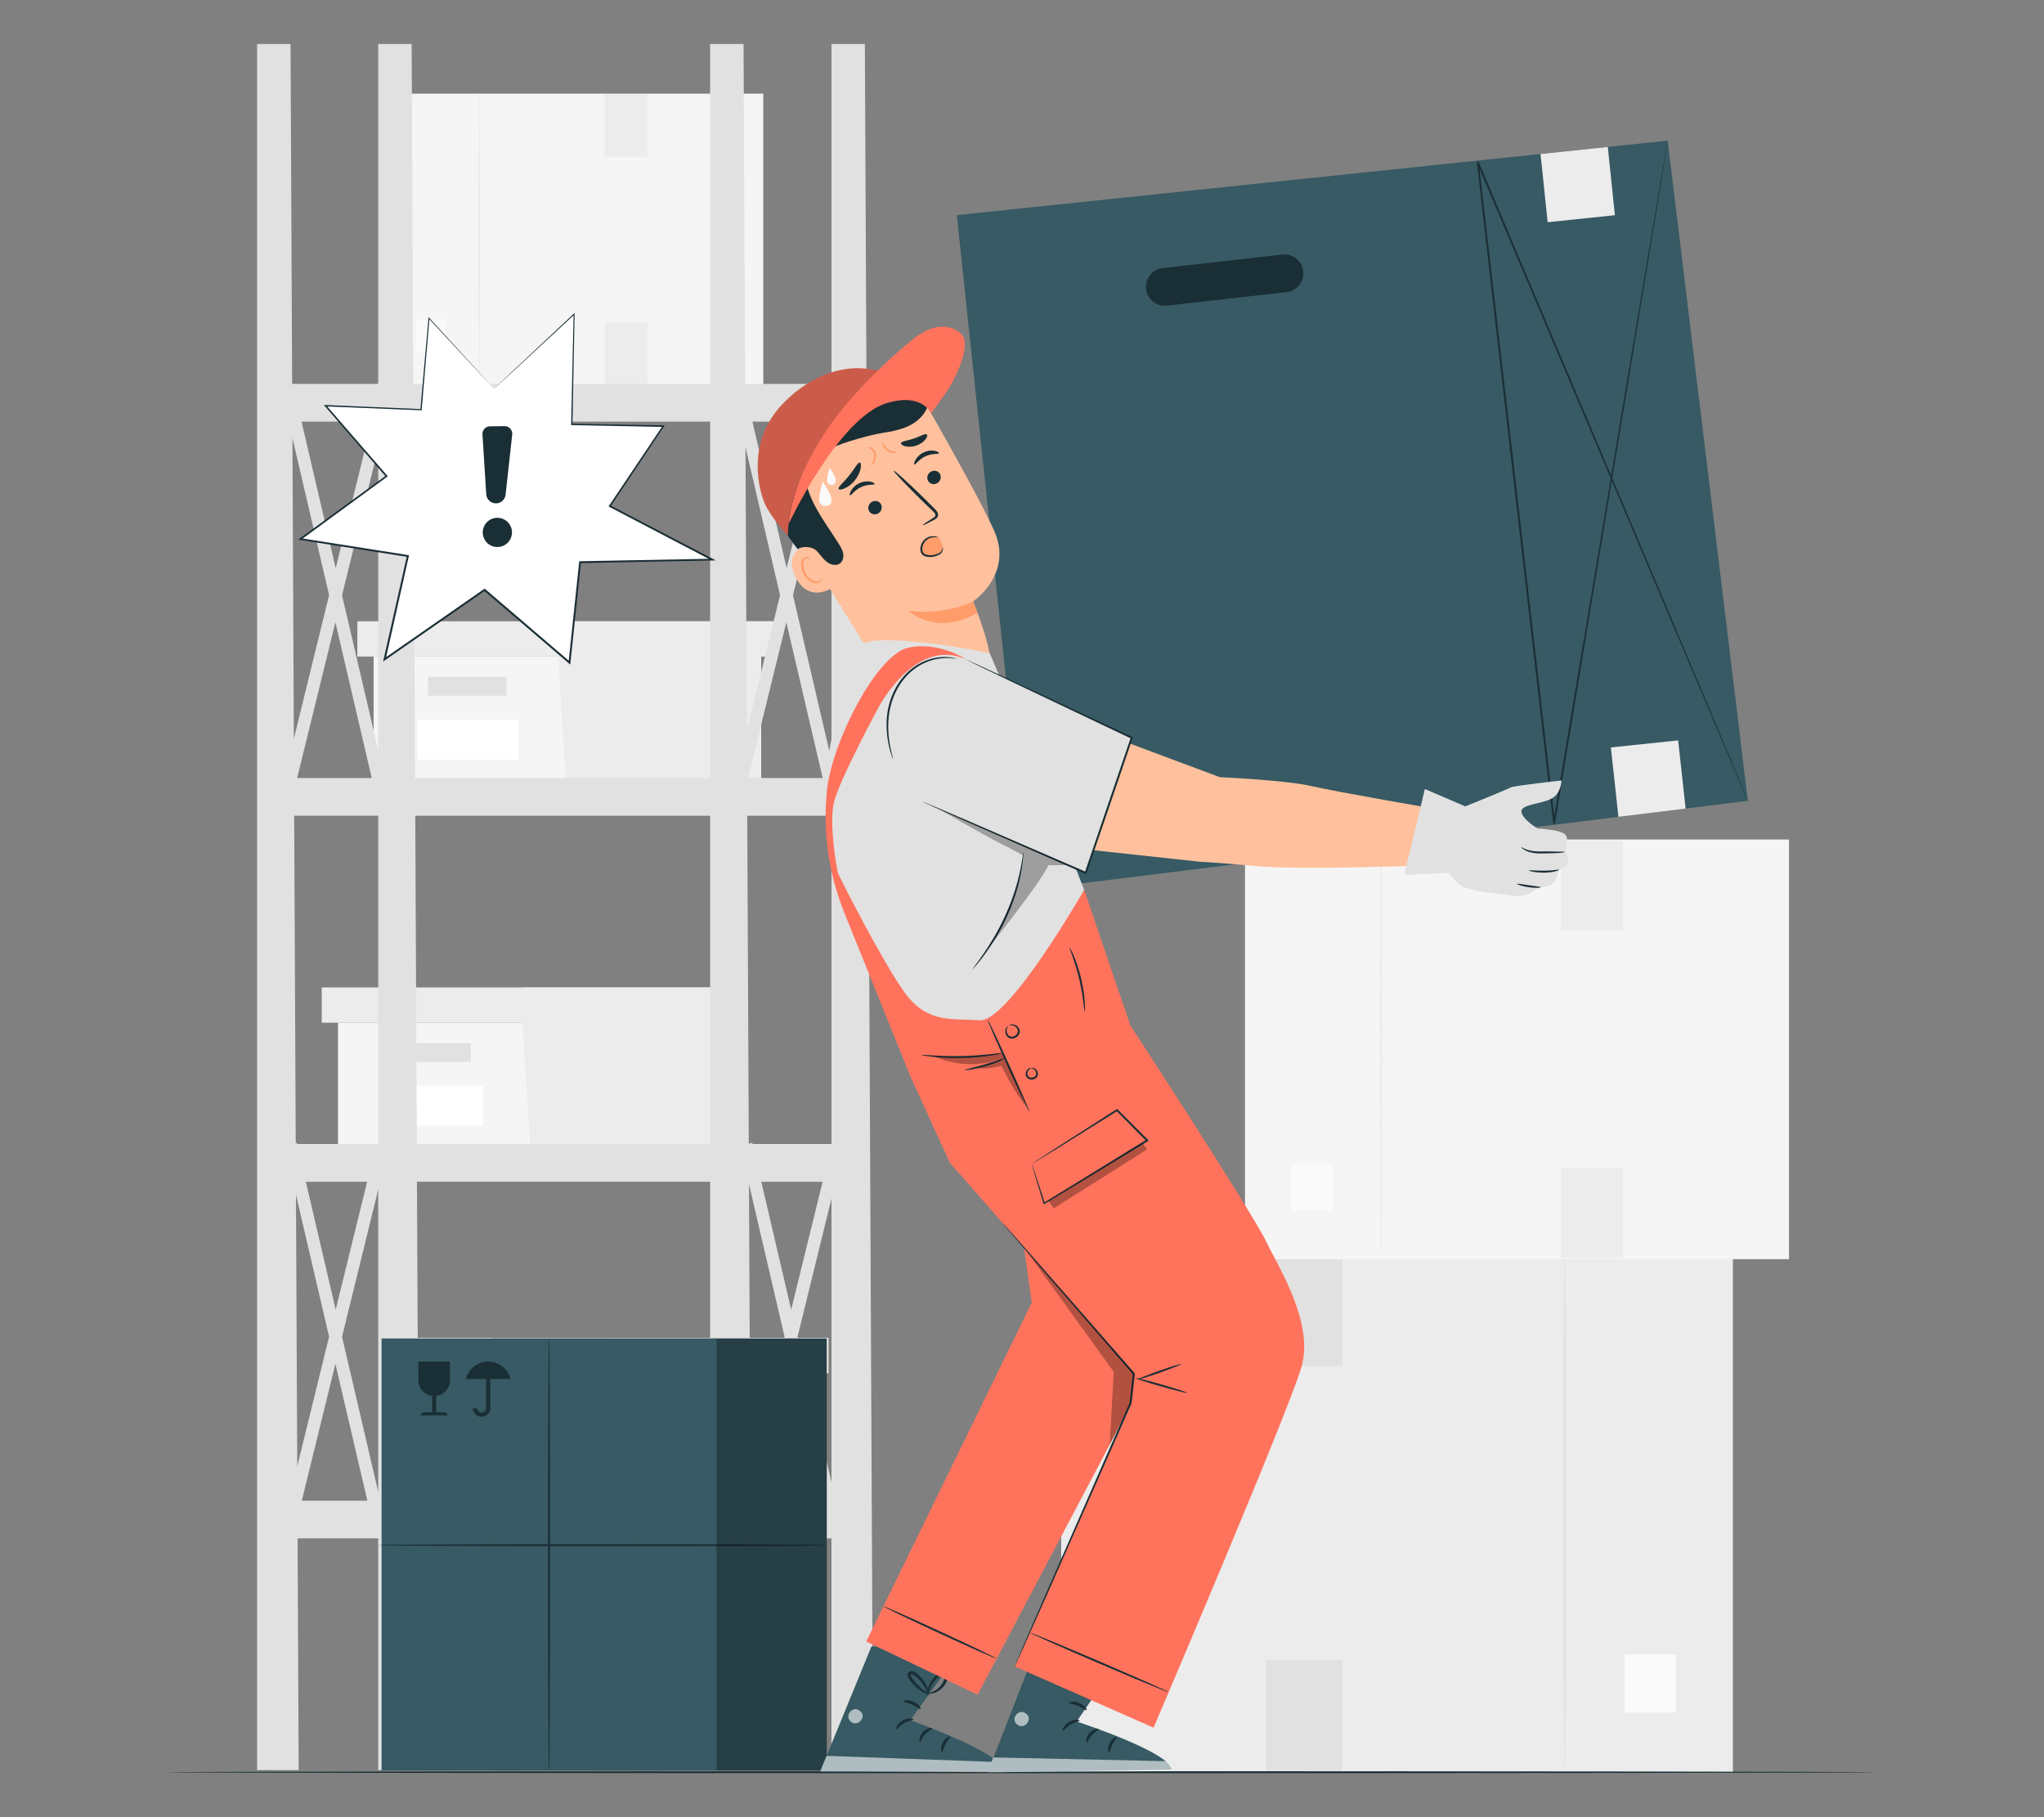 <?xml version="1.0" encoding="UTF-8"?>
<svg id="Layer_2" data-name="Layer 2" xmlns="http://www.w3.org/2000/svg" viewBox="0 0 540 480">
  <rect x="0" y="0" width="540" height="480" fill="#808080" stroke="none"/>
  <defs>
    <style>
      .cls-1 {
        fill: #ff735d;
      }

      .cls-1, .cls-2, .cls-3, .cls-4, .cls-5, .cls-6, .cls-7, .cls-8, .cls-9, .cls-10, .cls-11, .cls-12, .cls-13, .cls-14 {
        stroke-width: 0px;
      }

      .cls-15 {
        opacity: .6;
      }

      .cls-2 {
        fill: #375a64;
      }

      .cls-3 {
        fill: #e1e1e1;
      }

      .cls-4 {
        fill: #ececec;
      }

      .cls-16 {
        opacity: .2;
      }

      .cls-6, .cls-17 {
        opacity: .3;
      }

      .cls-7 {
        fill-rule: evenodd;
      }

      .cls-7, .cls-10 {
        fill: #1a2e35;
      }

      .cls-8 {
        fill: #f5f5f5;
      }

      .cls-9 {
        fill: none;
      }

      .cls-11 {
        fill: #fff;
      }

      .cls-12 {
        fill: #ff9c6a;
      }

      .cls-13 {
        fill: #fafafa;
      }

      .cls-14 {
        fill: #ffc19d;
      }
    </style>
  </defs>
  <g id="Layer_2-2" data-name="Layer 2">
    <g>
      <g>
        <g>
          <rect class="cls-4" x="280.35" y="331.25" width="177.46" height="136.87"/>
          <path class="cls-3" d="M413.35,467.15c-.19,0-.35-30.51-.35-68.14s.16-68.14.35-68.14.35,30.5.35,68.14-.16,68.14-.35,68.14Z"/>
          <rect class="cls-13" x="429.16" y="436.97" width="13.6" height="15.38"/>
          <rect class="cls-3" x="334.49" y="331.6" width="20.16" height="29.21"/>
          <rect class="cls-3" x="334.49" y="438.51" width="20.16" height="29.21"/>
        </g>
        <g>
          <g>
            <polygon class="cls-8" points="112.89 362.7 112.89 395.99 161.57 395.99 215.27 395.99 215.27 362.7 112.89 362.7"/>
            <polygon class="cls-4" points="108.6 353.39 108.6 362.7 218.85 362.7 218.85 353.39 161.57 353.39 108.6 353.39"/>
            <polygon class="cls-4" points="163.72 395.99 215.27 395.99 215.27 362.7 218.85 362.7 218.85 353.39 161.57 353.39 161.57 361.84 163.72 395.99"/>
            <rect class="cls-3" x="127.21" y="368.07" width="20.76" height="5.01"/>
            <rect class="cls-11" x="124.54" y="379.34" width="26.66" height="10.58"/>
          </g>
          <g>
            <polygon class="cls-8" points="89.3 270.14 89.3 303.43 137.98 303.43 191.67 303.43 191.67 270.14 89.3 270.14"/>
            <polygon class="cls-4" points="85 260.83 85 270.14 195.25 270.14 195.25 260.83 137.98 260.83 85 260.83"/>
            <polygon class="cls-4" points="140.13 303.43 191.67 303.43 191.67 270.14 195.25 270.14 195.25 260.83 137.98 260.83 137.98 269.28 140.13 303.43"/>
            <rect class="cls-3" x="103.62" y="275.51" width="20.76" height="5.01"/>
            <rect class="cls-11" x="100.95" y="286.78" width="26.66" height="10.58"/>
          </g>
          <g>
            <polygon class="cls-8" points="98.71 173.42 98.71 206.71 147.39 206.71 201.08 206.71 201.08 173.42 98.71 173.42"/>
            <polygon class="cls-4" points="94.41 164.11 94.41 173.42 204.66 173.42 204.66 164.11 147.39 164.11 94.41 164.11"/>
            <polygon class="cls-4" points="149.54 206.71 201.08 206.71 201.08 173.42 204.66 173.42 204.66 164.11 147.39 164.11 147.39 172.56 149.54 206.71"/>
            <rect class="cls-3" x="113.03" y="178.78" width="20.76" height="5.01"/>
            <rect class="cls-11" x="110.35" y="190.06" width="26.66" height="10.58"/>
          </g>
          <g>
            <rect class="cls-8" x="101.54" y="24.73" width="100.11" height="77.21" transform="translate(303.19 126.68) rotate(180)"/>
            <path class="cls-4" d="M126.62,101.4c.14,0,.25-17.21.25-38.44s-.11-38.44-.25-38.44-.25,17.21-.25,38.44.11,38.44.25,38.44Z"/>
            <rect class="cls-13" x="110.03" y="84.37" width="7.67" height="8.68" transform="translate(227.73 177.42) rotate(180)"/>
            <rect class="cls-4" x="159.74" y="24.93" width="11.37" height="16.48"/>
            <rect class="cls-4" x="159.74" y="85.24" width="11.37" height="16.48"/>
          </g>
          <path class="cls-3" d="M230.64,467.55l-2.15-455.93h-8.83v89.79h-22.8l-.42-89.79h-8.83v89.79h-78.44l-.42-89.79h-8.83v89.79h-22.74l-.42-89.79h-8.83v455.93h10.98l-.29-61.19h21.3v61.19h10.98l-.29-61.19h77v61.19h10.98l-.29-61.19h21.36v61.19h10.98ZM88.69,345.95l-7.89-33.79h16.19l-8.31,33.79ZM99.92,314.22v79.83l-9.56-40.94,9.56-38.89ZM99.92,198.18l-9.56-40.94,9.56-38.88v79.83ZM98.21,205.51h-19.71l10.11-41.13,9.6,41.13ZM88.69,150.08l-9.03-38.71h18.55l-9.51,38.71ZM86.94,157.22l-9.31,37.9-.37-79.4,9.69,41.51ZM78.2,315.62l8.74,37.47-8.41,34.21-.34-71.67ZM88.61,360.25l8.44,36.15h-17.32l8.88-36.15ZM78.48,302.19l-.07-.31-.28.06-.41-86.47h22.2v86.71h-21.44ZM109.71,215.48h77.9v86.71h-77.49l-.41-86.71ZM207.74,164.38l9.6,41.13h-19.71l10.11-41.13ZM197.3,192.91l-.35-74.79,9.13,39.1-8.77,35.7ZM219.67,200.82l-10.17-43.59,10.17-41.4v84.98ZM219.67,205.37v.14h-.62l.62-.14ZM219.67,316.59v74.97l-8.97-38.45,8.97-36.52ZM209.02,345.95l-7.89-33.79h16.19l-8.3,33.79ZM207.82,150.08l-9.04-38.71h18.55l-9.51,38.71ZM219.67,215.48v86.71h-20.86l-.07-.31-.92.22-.41-86.62h22.26ZM207.27,353.09l-9.04,36.79-.36-77.1,9.4,40.3ZM208.94,360.25l8.44,36.15h-17.32l8.88-36.15ZM187.61,111.37v94.14h-77.95l-.44-94.14h78.4ZM111.97,396.4h-1.41l-.4-84.25h77.45v84.25h-75.64Z"/>
        </g>
        <g>
          <rect class="cls-8" x="328.9" y="221.74" width="143.72" height="110.85" transform="translate(801.53 554.34) rotate(180)"/>
          <path class="cls-4" d="M364.91,331.81c.2,0,.36-24.71.36-55.18s-.16-55.19-.36-55.19-.36,24.7-.36,55.19.16,55.18.36,55.18Z"/>
          <rect class="cls-13" x="341.09" y="307.37" width="11.02" height="12.46" transform="translate(693.19 627.19) rotate(180)"/>
          <rect class="cls-4" x="412.45" y="222.03" width="16.33" height="23.65"/>
          <rect class="cls-4" x="412.45" y="308.61" width="16.33" height="23.65"/>
        </g>
        <g>
          <g>
            <polygon class="cls-11" points="130.54 102.71 151.71 82.98 151.11 112.11 175.26 112.56 161.13 133.69 188.19 147.81 153.27 148.48 150.47 175.02 128.03 155.8 101.63 174.15 107.77 146.86 79.38 142.39 102.13 125.77 86.02 107.15 111.24 108.2 113.34 84.03 130.54 102.71"/>
            <path class="cls-10" d="M130.54,102.71s-.38-.39-1.13-1.2c-.76-.81-1.87-2.01-3.33-3.58-2.94-3.17-7.27-7.83-12.83-13.82l.21-.07c-.57,6.71-1.27,14.88-2.06,24.17v.16s-.17,0-.17,0c-7.51-.3-16.02-.65-25.22-1.02l.15-.32c5,5.77,10.42,12.02,16.13,18.6l.15.18-.19.14c-7.2,5.27-14.8,10.83-22.74,16.63l-.1-.42c9.03,1.42,18.56,2.91,28.39,4.46l.26.04-.06.26c-1.95,8.69-4.02,17.89-6.13,27.3l-.4-.27c8.46-5.88,17.34-12.06,26.4-18.35l.17-.11.15.13c1.53,1.31,3.19,2.73,4.85,4.15,5.94,5.09,11.82,10.12,17.59,15.07l-.43.17c.96-9.03,1.89-17.89,2.81-26.54l.02-.22h.22c12.08-.23,23.75-.45,34.92-.66l-.11.45c-9.47-4.95-18.49-9.67-27.06-14.14l-.22-.12.14-.21c5.01-7.47,9.72-14.5,14.15-21.11l.16.31c-8.77-.17-16.78-.33-24.16-.48h-.18s0-.18,0-.18c.25-11.4.47-21.1.65-29.13l.21.1c-6.89,6.38-12.2,11.3-15.8,14.63-1.79,1.65-3.15,2.9-4.07,3.75-.91.84-1.38,1.25-1.38,1.25,0,0,.47-.46,1.38-1.32.92-.87,2.27-2.14,4.05-3.82,3.57-3.35,8.83-8.29,15.65-14.69l.22-.21v.3c-.16,8.03-.34,17.73-.56,29.14l-.17-.18c7.37.13,15.39.27,24.16.42h.37s-.2.31-.2.31c-4.42,6.62-9.12,13.66-14.12,21.14l-.08-.32c8.57,4.46,17.6,9.17,27.07,14.11l.84.44-.94.02c-11.17.22-22.83.45-34.92.69l.25-.23c-.91,8.65-1.84,17.51-2.8,26.54l-.05.49-.37-.32c-5.78-4.95-11.65-9.98-17.59-15.07-1.66-1.42-3.32-2.84-4.85-4.15l.32.02c-9.05,6.29-17.94,12.47-26.4,18.34l-.54.38.14-.64c2.12-9.41,4.19-18.61,6.15-27.29l.2.3c-9.83-1.55-19.35-3.06-28.38-4.48l-.56-.09.46-.33c7.94-5.79,15.55-11.35,22.76-16.6l-.04.32c-5.7-6.59-11.11-12.86-16.1-18.63l-.29-.34.45.02c9.2.39,17.71.76,25.22,1.08l-.17.15c.82-9.3,1.55-17.45,2.14-24.17l.02-.27.18.2c5.5,6.01,9.77,10.68,12.68,13.86,1.45,1.59,2.56,2.81,3.31,3.63.75.82,1.13,1.26,1.13,1.26Z"/>
          </g>
          <g>
            <path class="cls-10" d="M127.46,114.75l1,15.81c.08,1.29,1.11,2.32,2.41,2.4h0c1.36.08,2.55-.92,2.7-2.28l1.75-15.89c.13-1.2-.82-2.25-2.03-2.23l-3.86.05c-1.15.02-2.05.99-1.98,2.14Z"/>
            <path class="cls-10" d="M135.06,141.85c-.67,2.02-2.85,3.12-4.88,2.45-2.02-.67-3.12-2.85-2.45-4.88.67-2.02,2.85-3.12,4.88-2.45,2.02.67,3.12,2.85,2.45,4.88Z"/>
          </g>
        </g>
        <g>
          <g>
            <rect class="cls-2" x="129.92" y="353.55" width="88.5" height="114.1"/>
            <rect class="cls-2" x="100.81" y="353.55" width="88.5" height="114.1"/>
          </g>
          <g>
            <path class="cls-7" d="M118.88,364.59v-4.95h-8.36v4.95c0,2.12,1.6,3.88,3.65,4.14v4.31s-1.86,0-1.86,0c-.65,0-1.18.37-1.18.83h7.14c0-.46-.53-.83-1.18-.83h-1.86v-4.31c2.05-.26,3.65-2.02,3.65-4.14Z"/>
            <path class="cls-7" d="M134.87,364.26c-.65-2.64-3.05-4.62-5.89-4.62h0c-2.84,0-5.23,1.98-5.89,4.62h5.33v7.76c-.05.61-.56,1.08-1.18,1.08s-1.13-.48-1.18-1.08h-1.13c.05,1.23,1.07,2.22,2.31,2.22s2.26-.98,2.31-2.22v-7.76h5.32Z"/>
          </g>
          <path class="cls-10" d="M218.64,408.15c0,.15-26.56.27-59.32.27s-59.32-.12-59.32-.27,26.55-.27,59.32-.27,59.32.12,59.32.27Z"/>
          <path class="cls-10" d="M145.05,468.12c-.15,0-.27-25.68-.27-57.36s.12-57.37.27-57.37.27,25.68.27,57.37-.12,57.36-.27,57.36Z"/>
          <rect class="cls-6" x="189.3" y="353.55" width="29.12" height="114.1"/>
        </g>
        <path class="cls-10" d="M496.09,468.12c0,.14-101.23.26-226.08.26s-226.1-.12-226.1-.26,101.21-.26,226.1-.26,226.08.12,226.08.26Z"/>
        <g>
          <g>
            <polygon class="cls-2" points="252.78 56.82 271.69 235.06 461.76 211.53 440.58 37.15 252.78 56.82"/>
            <path class="cls-10" d="M339.9,77.15l-31.6,3.58c-2.74.31-5.21-1.66-5.52-4.39h0c-.31-2.74,1.66-5.21,4.39-5.52l31.6-3.58c2.74-.31,5.21,1.66,5.52,4.39h0c.31,2.74-1.66,5.21-4.4,5.52Z"/>
            <path class="cls-10" d="M461.76,211.53s-.13-.27-.36-.81c-.24-.55-.58-1.34-1.03-2.39-.91-2.12-2.24-5.24-3.98-9.3-3.46-8.13-8.5-19.98-14.84-34.9-12.66-29.87-30.53-72.01-51.36-121.15l.47-.12c3.12,26.95,6.52,56.39,10.07,87.03,3.55,30.8,6.96,60.38,10.09,87.45h-.49c8.79-52.55,16.32-97.6,21.66-129.52,2.69-15.95,4.82-28.62,6.29-37.31.74-4.33,1.31-7.67,1.7-9.94.2-1.12.35-1.98.45-2.56.1-.57.17-.87.17-.87,0,0-.03.3-.12.87-.09.59-.23,1.44-.41,2.57-.37,2.27-.91,5.61-1.62,9.95-1.43,8.7-3.52,21.37-6.15,37.33-5.29,31.93-12.77,76.99-21.48,129.54-.02.13-.15.22-.28.2-.11-.02-.19-.11-.2-.21-3.13-27.07-6.55-56.65-10.12-87.45-3.53-30.64-6.93-60.08-10.04-87.03-.02-.14.08-.26.22-.27.11-.01.21.05.26.15,20.76,49.17,38.57,91.33,51.19,121.22,6.29,14.94,11.28,26.81,14.71,34.95,1.7,4.07,3.01,7.2,3.9,9.33.44,1.06.77,1.86,1,2.41.22.54.32.82.32.82Z"/>
          </g>
          <rect class="cls-4" x="407.88" y="39.69" width="17.87" height="18.12" transform="translate(-2.81 43.48) rotate(-5.95)"/>
          <polygon class="cls-4" points="445.32 213.59 427.57 215.76 425.57 197.43 443.35 195.57 445.32 213.59"/>
        </g>
        <g>
          <path class="cls-14" d="M207.39,136.44l28.08,45.23c4.14,7.53,10.7,11.43,18.5,7.83h0c8.59-3.97,9.55-8.42,6.94-19.24-1.18-4.87-3.81-11.43-3.81-11.43,0,0,10.71-7.12,5.52-18.72-3-6.7-11.13-21.29-17.46-32.41-4.28-7.52-13.61-10.5-21.47-6.87l-6.97,3.22c-11.68,6.24-15.9,20.89-9.33,32.39Z"/>
          <path class="cls-12" d="M257.1,158.84s-7.07,3.79-17.07,2.5c0,0,7.19,6.9,18.22.54l-1.15-3.04Z"/>
        </g>
        <g>
          <g>
            <path class="cls-10" d="M248.08,119.72c-.11.31-1.78-.04-3.55.79-1.78.8-2.66,2.31-2.95,2.18-.14-.05-.11-.54.27-1.21.37-.67,1.13-1.51,2.24-2.01,1.11-.5,2.22-.53,2.95-.36.74.17,1.1.47,1.05.61Z"/>
            <g>
              <path class="cls-10" d="M232.77,133.24c.43.86.06,1.93-.82,2.4-.88.47-1.95.15-2.38-.7-.43-.86-.07-1.93.82-2.4.89-.47,1.95-.15,2.39.7Z"/>
              <path class="cls-10" d="M248.36,125.26c.43.86.06,1.93-.82,2.4-.88.47-1.95.16-2.38-.7-.43-.86-.07-1.93.82-2.4.88-.47,1.95-.15,2.39.7Z"/>
              <path class="cls-10" d="M231.07,127.86c-.11.31-1.78-.04-3.55.79-1.78.8-2.66,2.31-2.95,2.18-.14-.05-.11-.54.27-1.21.37-.67,1.13-1.51,2.24-2.01,1.11-.5,2.22-.53,2.95-.36.74.17,1.1.47,1.05.61Z"/>
            </g>
            <path class="cls-10" d="M243.75,138.74c-.05-.1.96-.8,2.64-1.85.43-.26.82-.54.75-.89-.04-.38-.46-.78-.92-1.2-.93-.9-1.91-1.84-2.93-2.83-4.13-4.05-7.33-7.46-7.17-7.63.16-.16,3.64,2.98,7.77,7.03,1.01,1,1.97,1.96,2.88,2.87.41.44.97.88,1.06,1.67.03.39-.18.79-.44,1.01-.25.22-.5.35-.72.46-1.75.93-2.86,1.45-2.92,1.35Z"/>
          </g>
          <path class="cls-10" d="M221.56,129.15c-.24-.51,1.32-1.71,2.75-3.52,1.47-1.78,2.3-3.56,2.85-3.44.26.07.38.65.21,1.54-.16.89-.66,2.06-1.52,3.14-.87,1.08-1.92,1.81-2.75,2.16-.84.35-1.43.36-1.55.12Z"/>
          <path class="cls-10" d="M238.06,117.03c.2-.54,1.72-.61,3.37-1.2,1.67-.53,2.93-1.39,3.41-1.08.22.16.15.66-.31,1.27-.45.61-1.34,1.3-2.48,1.69-1.14.38-2.26.36-2.99.15-.74-.21-1.09-.57-1.01-.83Z"/>
        </g>
        <g>
          <path class="cls-14" d="M215.27,143.3c-.24,0-9.01,1.32-5.11,9.09,3.89,7.77,10.89,2.26,10.79,2.03-.1-.23-5.68-11.11-5.68-11.11Z"/>
          <path class="cls-12" d="M217.11,152.66s-.09.16-.26.38c-.17.21-.52.48-1,.53-.97.11-2.32-.85-3.06-2.23-.37-.7-.56-1.44-.59-2.13-.05-.69.12-1.27.5-1.55.36-.3.78-.2.98-.03.21.17.24.35.29.34.03,0,.1-.21-.12-.5-.11-.14-.29-.28-.55-.33-.26-.06-.58,0-.85.18-.58.34-.84,1.16-.81,1.91,0,.77.2,1.62.62,2.4.83,1.54,2.37,2.6,3.66,2.37.62-.13.99-.52,1.13-.83.14-.31.1-.51.06-.51Z"/>
        </g>
        <path class="cls-10" d="M210.76,145.06c1.07-.85,3.66-.7,4.69.19,1.03.89,1.74,2.11,2.77,3,1.03.89,2.66,1.38,3.73.53.74-.58.97-1.63.81-2.56-.16-.93-.65-1.76-1.15-2.55-2.17-3.47-4.63-6.76-6.49-10.4-1.86-3.64-3.11-7.74-2.63-11.8.49-4.06,2.99-8.04,6.83-9.45,2.54-.93,5.38-.69,7.97-1.48,3.07-.93,5.65-3.36,6.77-6.37.14-.39,1-1.77,1-1.77-.09-.19-1.03-1.75-1.96-2.05-6.89-2.24-16.17.54-21.81,5.09-5.64,4.55-9.54,11.82-9.52,19.07.02,7.25,4.67,15.19,8.98,20.54"/>
        <path class="cls-10" d="M232.97,104.79c-4.28,2.2-11.83,7.69-14.02,11.97-.26.51-.45,1.24.02,1.55.36.24.83.03,1.22-.17,2.57-1.28,9.82-3.28,12.66-3.73,2.84-.45,5.74-.97,8.21-2.43,2.47-1.46,4.47-4.07,4.39-6.95l1.3-.11c-4.06-2.58-9.51-2.34-13.79-.14Z"/>
        <path class="cls-1" d="M244.46,105.86s-4.95-1.88-10.38.09c-10.37,3.76-25.31,14.38-25.96,35.53,0,0-4.39-4.79-6.01-8.3-1.08-2.35-6.13-16.96,6.21-28,0,0,17.84-18.27,36.15.69Z"/>
        <g class="cls-16">
          <path class="cls-5" d="M244.46,105.86s-5.34-2.51-11.64.08c-9.11,3.73-24.09,15.61-24.7,35.54,0,0-4.39-4.79-6.01-8.3-1.08-2.35-6.13-16.96,6.21-28,0,0,17.84-18.27,36.15.69Z"/>
        </g>
        <path class="cls-1" d="M208.33,138.41c.96-9.23,5.11-17.19,10.05-24.75,4.95-7.56,14.46-17.17,21.42-22.94,2.09-1.73,4.31-3.43,6.93-4.13,2.62-.7,5.74-.18,7.45,1.93,2.13,2.64-1.04,9.7-2.69,12.67-1.65,2.96-5.51,7.97-5.51,7.97,0,0-2.5-5.6-11.89-2.62-12.8,4.06-25.98,32.35-25.76,31.87Z"/>
        <path class="cls-13" d="M219.23,130.41c-.58-1.18-1.87-3.26-1.87-3.26-.4,1.45-.74,2.68-.92,4.18-.05.44-.05,1.18.16,1.57.19.35.56.58.95.69.41.11.85.11,1.24-.06.39-.17.7-.51.8-.92.15-.66.06-1.36-.36-2.2Z"/>
        <path class="cls-13" d="M220.5,125.76c-.41-.83-1.32-2.3-1.32-2.3-.28,1.03-.52,1.89-.65,2.95-.04.31-.03.83.11,1.11.13.25.4.41.67.49.29.08.6.08.87-.04.27-.12.5-.36.57-.65.11-.46.04-.96-.25-1.55Z"/>
        <path class="cls-12" d="M247.94,141.91c-.97-.4-2.13-.29-3,.3-.87.59-1.41,1.63-1.39,2.67.01.73.32,1.48.93,1.87.74.47,1.71.3,2.53,0,.12-.04.27-.09.43-.14,1.22-.37,1.91-1.68,1.48-2.87-.24-.68-.55-1.31-.98-1.84Z"/>
        <path class="cls-10" d="M249.05,144.54s.14.21.06.58c-.04.19-.1.41-.22.65-.06.12-.13.25-.25.38-.16.14-.26.19-.41.29-.57.35-1.35.65-2.25.69-.45.02-.92,0-1.41-.13-.48-.11-1.04-.47-1.25-1.02-.4-1.08-.06-2.14.44-2.89.52-.77,1.28-1.21,1.94-1.37,1.36-.31,2.16.21,2.11.24-.01.09-.82-.26-2.01.12-.58.19-1.22.6-1.65,1.28-.42.65-.67,1.62-.36,2.42.31.79,1.38.87,2.16.88.82-.02,1.54-.25,2.09-.53.13-.06.3-.15.37-.21.08-.07.16-.18.23-.28.13-.21.22-.4.28-.57.13-.33.11-.51.14-.53Z"/>
        <path class="cls-12" d="M229.1,118.18c-.02-.06.39-.21.99.03.59.21,1.29.97,1.36,1.96.1.98-.32,1.8-.66,2.28-.36.49-.66.7-.71.66-.06-.05.14-.35.4-.85.25-.5.54-1.23.46-2.04-.06-.82-.55-1.42-1-1.68-.45-.28-.82-.28-.83-.36Z"/>
        <path class="cls-12" d="M236.84,119.43c.01.06-.26.2-.75.22-.48.02-1.18-.12-1.8-.57-.62-.45-.96-1.08-1.09-1.55-.13-.47-.08-.78-.02-.78.14-.04.35,1.13,1.41,1.91,1.06.78,2.23.63,2.24.78Z"/>
        <g>
          <g>
            <path class="cls-2" d="M252.78,437.36l-12.28,17.02s24.68,8.74,24.73,13.39l-48.54.16,13.54-33.05,22.55,2.49Z"/>
            <g class="cls-15">
              <path class="cls-11" d="M225.62,451.52c-.95.21-1.65,1.23-1.48,2.19.17.96,1.2,1.68,2.16,1.49.95-.19,1.83-1.39,1.56-2.33-.28-.93-1.54-1.72-2.42-1.3"/>
            </g>
            <g class="cls-15">
              <path class="cls-11" d="M216.68,467.92l1.69-4.12,45.34,1.64s1.55.7,1.75,2.67l-48.78-.2Z"/>
            </g>
            <path class="cls-10" d="M241.3,454.17c-.02.24-1.21.28-2.41.99-1.22.67-1.87,1.67-2.09,1.56-.22-.06.21-1.45,1.68-2.28,1.46-.84,2.88-.48,2.82-.27Z"/>
            <path class="cls-10" d="M246.28,456.53c.04.23-1,.58-1.86,1.54-.88.94-1.14,2.01-1.37,1.99-.22.03-.32-1.37.77-2.54,1.07-1.18,2.47-1.21,2.47-.99Z"/>
            <path class="cls-10" d="M248.86,462.76c-.22.04-.49-1.16.19-2.43.66-1.27,1.81-1.73,1.9-1.52.12.2-.63.86-1.17,1.91-.56,1.03-.68,2.03-.92,2.04Z"/>
            <path class="cls-10" d="M243.21,451.45c-.19.15-1-.65-2.23-1.19-1.22-.56-2.35-.65-2.37-.89-.04-.22,1.27-.52,2.71.13,1.44.64,2.08,1.83,1.89,1.94Z"/>
          </g>
          <path class="cls-10" d="M245.49,447.57c-.04.09-.95-.15-2.23-.98-.63-.41-1.34-.99-2.02-1.73-.34-.37-.68-.78-.99-1.23-.15-.22-.33-.46-.45-.82-.14-.33-.03-.97.4-1.2.38-.24.84-.22,1.17-.09.33.13.57.31.79.48.44.33.84.7,1.18,1.08.68.76,1.16,1.54,1.47,2.24.62,1.4.62,2.37.53,2.38-.13.03-.34-.87-1.05-2.11-.35-.62-.85-1.32-1.51-1.98-.33-.33-.7-.65-1.11-.95-.42-.33-.82-.5-1.03-.35-.08.06-.1.09-.06.27.05.17.18.38.33.6.28.43.58.82.89,1.18.61.72,1.24,1.31,1.8,1.76,1.12.91,1.94,1.33,1.88,1.45Z"/>
          <path class="cls-10" d="M245.07,447.76c-.09,0-.19-.97.34-2.41.26-.71.7-1.53,1.36-2.31.33-.39.71-.77,1.15-1.11.45-.33,1.02-.78,1.91-.51.45.17.67.68.66,1.02.02.37-.07.64-.12.92-.14.56-.37,1.06-.65,1.5-.55.89-1.28,1.51-1.95,1.89-1.37.78-2.39.65-2.38.56-.03-.14.91-.23,2.06-1.05.57-.41,1.17-1,1.61-1.79.22-.39.4-.83.52-1.31.13-.5.12-.96-.08-.99-.22-.1-.75.09-1.1.39-.4.3-.76.63-1.08.97-.63.68-1.08,1.4-1.39,2.04-.63,1.28-.75,2.2-.88,2.18Z"/>
        </g>
        <g>
          <g>
            <path class="cls-2" d="M296.27,437.41l-11.83,17.33s24.9,8.1,25.07,12.74l-48.54.64,12.7-32.62,22.61,1.9Z"/>
            <g class="cls-15">
              <path class="cls-11" d="M269.48,452.27c-.95.23-1.62,1.27-1.43,2.23.2.95,1.25,1.65,2.2,1.43.95-.22,1.8-1.44,1.5-2.37-.3-.93-1.58-1.68-2.45-1.24"/>
            </g>
            <g class="cls-15">
              <path class="cls-11" d="M260.96,468.12l1.42-3.9,45.55.98s1.56.66,1.82,2.63l-48.79.29Z"/>
            </g>
            <path class="cls-10" d="M285.23,454.51c-.01.24-1.2.32-2.39,1.05-1.2.7-1.83,1.71-2.05,1.62-.22-.05.17-1.46,1.62-2.32,1.44-.88,2.87-.56,2.81-.34Z"/>
            <path class="cls-10" d="M290.27,456.74c.05.23-.99.61-1.82,1.59-.86.96-1.09,2.04-1.32,2.02-.22.03-.35-1.36.7-2.56,1.04-1.21,2.44-1.28,2.44-1.05Z"/>
            <path class="cls-10" d="M293.01,462.9c-.22.05-.52-1.15.12-2.43.63-1.29,1.76-1.77,1.86-1.57.13.2-.61.88-1.12,1.94-.53,1.05-.63,2.05-.86,2.06Z"/>
            <path class="cls-10" d="M287.07,451.74c-.18.15-1.02-.62-2.26-1.13-1.23-.53-2.37-.59-2.39-.82-.05-.21,1.25-.55,2.71.06,1.46.61,2.13,1.77,1.94,1.89Z"/>
          </g>
          <path class="cls-10" d="M289.25,447.8c-.03.09-.96-.12-2.25-.92-.64-.4-1.37-.95-2.07-1.67-.35-.36-.7-.76-1.02-1.21-.15-.22-.35-.45-.47-.8-.15-.33-.06-.97.37-1.21.37-.25.84-.24,1.17-.12.34.12.58.3.8.46.45.32.86.68,1.21,1.04.7.74,1.2,1.51,1.53,2.2.66,1.39.68,2.35.59,2.36-.13.03-.36-.86-1.1-2.09-.37-.61-.88-1.29-1.56-1.94-.34-.32-.72-.63-1.13-.92-.43-.32-.83-.48-1.04-.32-.08.06-.1.09-.05.27.05.17.19.37.35.59.29.42.6.81.92,1.16.63.71,1.27,1.27,1.85,1.71,1.15.88,1.97,1.28,1.92,1.4Z"/>
          <path class="cls-10" d="M288.84,448c-.09,0-.21-.96.28-2.42.25-.72.66-1.55,1.3-2.35.32-.4.69-.78,1.12-1.14.44-.34,1-.81,1.9-.56.45.16.68.66.69,1.01.03.36-.05.64-.1.92-.13.56-.35,1.07-.61,1.52-.53.9-1.24,1.54-1.9,1.94-1.35.81-2.37.71-2.36.63-.03-.14.91-.26,2.03-1.11.55-.42,1.14-1.03,1.56-1.83.21-.4.38-.84.48-1.32.12-.51.1-.97-.1-.99-.22-.09-.75.11-1.09.42-.39.31-.74.65-1.05,1-.61.7-1.05,1.43-1.34,2.08-.59,1.3-.69,2.22-.82,2.2Z"/>
        </g>
        <path class="cls-14" d="M289.57,193.07l32.7,12.22s17.3.78,23.93,2.3c7.35,1.68,34.46,6.33,34.46,6.33l-4.06,14.67s-32.69,1.28-44.61.19c-9.94-.91-14.75-1.13-14.75-1.13l-30.05-3.25-8.69-11.4,11.07-19.93Z"/>
        <g>
          <path class="cls-3" d="M387.11,213s11.3-4.55,11.99-5c.69-.44,13.44-1.84,13.44-1.84,0,0,0,3.32-2.65,4.79-2.64,1.47-8.24,1.49-7.95,3.52.3,2.03,4.31,4.4,4.31,4.4,0,0,6.74.22,7.51,1.91.77,1.69-.35,4.24-.35,4.24,0,0,1.6,1.82.51,3.34-1.09,1.52-2.28,1.43-2.28,1.43,0,0,.02,2.75-1.68,3.81-1.4.88-3.33.77-3.33.77,0,0-3.05,2.87-6.59,2.25-1.14-.2-11.83-1.16-13.93-2.57-2.1-1.4-3.8-4.83-6.11-5.69l7.1-15.38Z"/>
          <polygon class="cls-3" points="387.11 213 376.43 208.42 370.99 231.08 383.26 230.54 387.11 213"/>
          <path class="cls-10" d="M413.42,225.03c0,.07-.65.22-1.72.29-1.07.08-2.56.06-4.17.11-1.65.08-3.18-.17-4.19-.63-1.02-.45-1.48-.98-1.44-1.02.05-.07.58.34,1.57.68.98.34,2.43.52,4.04.45,1.65-.05,3.12.03,4.18.05,1.06.03,1.72,0,1.73.08Z"/>
          <path class="cls-10" d="M411.95,229.75c.05.14-1.73.75-4,.75-2.27.03-4.06-.42-4.03-.56.02-.15,1.82.06,4.03.04,2.21,0,3.97-.37,4.01-.23Z"/>
          <path class="cls-10" d="M407.06,234.38c0,.14-1.45.23-3.21-.03-1.76-.25-3.12-.75-3.08-.88.04-.14,1.43.12,3.16.37,1.72.25,3.14.39,3.13.54Z"/>
        </g>
        <g>
          <path class="cls-3" d="M227.45,170.25c-.72.45-5.92,14.95-7.79,25.03-1.8,9.68-4.35,20.63,4.83,43.41,8.76,21.72,21.3,31.68,21.3,31.68l32.8,6.56,7.83-41.87-17.47-45.12-7.5-17.44s-28.38-5.76-34-2.25Z"/>
          <path class="cls-1" d="M250.94,307.14c.97.97,48.62,55.74,48.62,55.74l-.8,8.13-30.69,69.16,36.69,16.19s35.77-83.69,39.1-95.38c3.33-11.68-6.2-26.42-9.16-32.67-3.79-7.99-36.19-57.61-36.19-57.61l-57.96,13.72,10.39,22.72Z"/>
          <polygon class="cls-1" points="270.23 327.33 272.58 344.07 228.85 433.61 258.28 447.65 303.07 362.86 270.23 327.33"/>
          <path class="cls-1" d="M255.47,174.33s-7.19-5.02-15.44-3.27c-8.54,1.81-20.28,25.23-21.55,37.65-.01.12-.03.25-.04.37-1.08,10.93.54,21.95,4.66,32.13l17.46,43.21,55.13-1.71,3.05-11.51-12.32-36.14s-19.99,34.96-27.59,34.44-13.89.88-19.86-7.38c-5.98-8.26-17.45-30.97-17.62-31.57-.17-.6-2.42-12.7-1.04-18.57,1.38-5.87,11.75-25.05,11.75-25.05,0,0,9.91-19.11,23.42-12.61Z"/>
          <path class="cls-10" d="M268.07,440.17s.03-.12.12-.33c.1-.24.23-.56.39-.96.37-.87.89-2.1,1.56-3.66,1.39-3.2,3.38-7.79,5.83-13.44,4.98-11.35,11.83-26.99,19.4-44.26,1.05-2.37,2.08-4.72,3.09-7.02l-.02.08c.3-2.63.59-5.21.87-7.72l.06.19c-9.93-11.45-18.58-21.44-24.78-28.59-3.06-3.56-5.51-6.41-7.22-8.4-.82-.97-1.46-1.73-1.92-2.27-.2-.25-.36-.44-.49-.59-.11-.14-.16-.21-.15-.21,0,0,.07.06.19.18.13.15.31.33.52.56.47.53,1.14,1.27,1.98,2.21,1.74,1.97,4.23,4.79,7.33,8.3,6.23,7.12,14.94,17.07,24.92,28.48l.07.08v.11c-.29,2.51-.58,5.09-.87,7.72v.04s-.02.04-.02.04c-1.01,2.3-2.04,4.64-3.09,7.02-7.63,17.25-14.53,32.86-19.54,44.2-2.51,5.62-4.55,10.19-5.98,13.37-.71,1.55-1.26,2.77-1.65,3.63-.18.39-.33.7-.44.94-.1.21-.16.32-.17.31Z"/>
          <g>
            <polyline class="cls-3" points="243.78 211.78 286.82 230.55 298.99 194.87 255.47 174.33"/>
            <path class="cls-10" d="M255.47,174.33s.08.02.22.08c.17.07.37.16.63.28.58.26,1.4.63,2.44,1.11,2.15,1,5.23,2.42,9.09,4.21,7.77,3.64,18.65,8.75,31.24,14.65l.2.09-.07.21c-1.84,5.41-3.83,11.25-5.88,17.29-2.2,6.44-4.32,12.66-6.28,18.39l-.09.26-.25-.11c-12.46-5.47-23.19-10.19-30.85-13.56-3.78-1.68-6.81-3.03-8.91-3.97-1.01-.46-1.8-.82-2.37-1.08-.25-.12-.45-.21-.61-.29-.14-.07-.2-.1-.2-.11,0,0,.08.02.22.07.16.06.37.15.62.25.58.24,1.38.58,2.4,1,2.12.91,5.16,2.21,8.97,3.83,7.68,3.32,18.44,7.98,30.93,13.39l-.33.15c1.95-5.73,4.07-11.95,6.26-18.4,2.06-6.04,4.06-11.87,5.9-17.28l.13.31c-12.56-5.97-23.41-11.13-31.16-14.81-3.83-1.84-6.89-3.32-9.03-4.34-1.03-.5-1.83-.9-2.4-1.18-.25-.13-.46-.23-.62-.31-.14-.07-.21-.11-.2-.12Z"/>
          </g>
          <path class="cls-10" d="M256.94,256.02s.24-.42.76-1.11c.52-.69,1.25-1.7,2.13-2.97,1.74-2.54,4-6.17,5.91-10.47,1.93-4.29,3.12-8.4,3.75-11.42.18-.75.29-1.44.4-2.04.12-.6.2-1.12.26-1.55.13-.85.22-1.33.26-1.32.04,0,.01.48-.06,1.35-.03.43-.09.96-.18,1.57-.08.61-.18,1.31-.33,2.07-.54,3.06-1.69,7.23-3.63,11.56-1.93,4.34-4.26,7.97-6.09,10.47-.92,1.25-1.7,2.23-2.27,2.88-.57.66-.89,1.01-.92.99Z"/>
          <path class="cls-10" d="M235.96,200.54s-.07-.12-.17-.35c-.1-.24-.22-.59-.37-1.05-.3-.92-.67-2.29-.93-4.01-.25-1.72-.4-3.81-.14-6.11.24-2.3.93-4.8,2.19-7.16,1.27-2.36,3-4.33,4.91-5.66,1.9-1.35,3.91-2.09,5.62-2.42,1.73-.33,3.16-.28,4.12-.13.48.07.85.15,1.1.22.25.07.37.11.37.13,0,.13-2.15-.59-5.52.14-1.66.37-3.59,1.13-5.42,2.45-1.83,1.31-3.49,3.23-4.73,5.52-1.22,2.3-1.91,4.73-2.17,6.97-.27,2.25-.17,4.3.03,6.01.22,1.71.53,3.07.76,4,.24.94.39,1.45.35,1.46Z"/>
          <path class="cls-10" d="M271.96,293.68c-.13.06-2.71-5.35-5.77-12.08-3.06-6.73-5.43-12.24-5.3-12.3.13-.06,2.71,5.35,5.77,12.08,3.06,6.73,5.43,12.24,5.3,12.3Z"/>
          <path class="cls-10" d="M266.63,270.87s.09-.14.36-.23c.26-.09.7-.11,1.17.07.46.19,1,.6,1.19,1.31.2.72-.2,1.56-.88,1.98-.66.44-1.6.47-2.17,0-.57-.46-.73-1.12-.72-1.62.02-.51.22-.9.41-1.1.19-.21.34-.26.36-.24.07.05-.46.45-.4,1.33.03.42.21.94.64,1.24.41.32,1.07.29,1.6-.05.53-.34.82-.93.69-1.44-.11-.51-.51-.89-.87-1.09-.79-.41-1.36-.09-1.38-.17Z"/>
          <path class="cls-10" d="M272.45,282.14c.02.08-.52.13-.86.79-.16.31-.24.76-.07,1.14.16.39.64.63,1.16.58.51-.05.94-.37,1.03-.78.1-.41-.06-.84-.27-1.11-.45-.58-1-.53-.99-.62,0-.03.12-.09.36-.08.24.01.59.14.9.45.3.31.58.83.47,1.46-.11.65-.77,1.14-1.45,1.19-.68.08-1.42-.29-1.65-.91-.23-.6-.04-1.16.19-1.52.25-.36.57-.56.81-.61.24-.06.37-.02.37.01Z"/>
          <path class="cls-10" d="M272.59,307.45s.11.26.27.73c.17.51.41,1.2.7,2.06.6,1.83,1.44,4.39,2.48,7.57l-.26-.1c6.25-3.84,15.17-9.33,25.08-15.42.7-.43,1.39-.85,2.08-1.27l-.05.41c-2.8-2.82-5.48-5.52-7.97-8.02l.3.03c-6.55,4.08-12.16,7.58-16.18,10.09-1.98,1.22-3.57,2.19-4.71,2.89-.53.32-.95.57-1.27.77-.29.17-.45.26-.47.26-.01,0,.12-.1.39-.28.31-.21.71-.47,1.2-.8,1.11-.72,2.66-1.73,4.6-2.99,4.02-2.58,9.64-6.17,16.18-10.35l.16-.11.14.14c2.5,2.5,5.19,5.19,7.99,8l.23.23-.28.17c-.69.42-1.38.84-2.08,1.27-9.94,6.03-18.89,11.47-25.17,15.28l-.2.12-.07-.22c-.98-3.24-1.77-5.85-2.34-7.71-.25-.86-.45-1.54-.6-2.06-.13-.47-.19-.7-.18-.7Z"/>
          <path class="cls-10" d="M312.04,360.31c.05.14-2.48,1.15-5.65,2.28-3.17,1.12-5.78,1.92-5.83,1.79-.05-.14,2.48-1.15,5.66-2.28,3.17-1.12,5.78-1.92,5.83-1.79Z"/>
          <path class="cls-10" d="M313.6,367.91c-.04.14-3.1-.62-6.84-1.69-3.74-1.07-6.74-2.05-6.7-2.19.04-.14,3.1.62,6.84,1.69,3.74,1.07,6.74,2.05,6.7,2.19Z"/>
          <path class="cls-10" d="M243.39,278.65c0-.08,1.2.03,3.12.14,1.92.12,4.57.22,7.5.16,2.93-.06,5.58-.28,7.49-.48,1.91-.2,3.1-.35,3.11-.27.01.06-1.15.35-3.06.64-1.91.29-4.57.57-7.53.63-2.95.06-5.62-.1-7.55-.32-1.92-.21-3.1-.44-3.09-.51Z"/>
          <path class="cls-10" d="M254.84,282.66c-.02-.15,2.39-.64,5.3-1.5,2.91-.84,5.22-1.73,5.28-1.59.06.12-2.18,1.24-5.13,2.09-2.95.86-5.43,1.13-5.45,1Z"/>
          <path class="cls-10" d="M286.58,267.21c-.08,0-.17-.97-.37-2.54-.2-1.57-.54-3.72-1.1-6.07-.56-2.34-1.23-4.42-1.75-5.91-.53-1.49-.88-2.41-.81-2.44.06-.03.54.84,1.16,2.31.62,1.47,1.35,3.55,1.92,5.92.56,2.37.85,4.56.96,6.15.11,1.59.07,2.58,0,2.58Z"/>
          <path class="cls-10" d="M308.76,446.99c-.06.13-8.32-3.29-18.46-7.64-10.14-4.35-18.31-7.98-18.26-8.11.06-.13,8.32,3.29,18.46,7.64,10.14,4.35,18.31,7.98,18.26,8.11Z"/>
          <path class="cls-10" d="M263.31,438.13c-.06.13-6.81-2.86-15.07-6.68-8.26-3.82-14.91-7.02-14.85-7.15.06-.13,6.8,2.86,15.07,6.68,8.26,3.82,14.91,7.02,14.85,7.15Z"/>
          <polygon class="cls-6" points="293.18 381.58 294.22 362.34 270.54 329.56 299.57 362.89 298.7 370.6 293.18 381.58"/>
          <polyline class="cls-6" points="276.98 317.18 278.39 319.2 303.07 303.59 301.88 301.97 276.98 317.18"/>
          <path class="cls-6" d="M247.46,213.38s12.5,7.23,16.8,9.39c4.06,2.05,6.17,3.27,6.17,3.27,0,0-.2,9.75-9.2,24.21,0,0,13.78-17.15,15.76-21.71l5.21-.02-34.73-15.15Z"/>
          <g class="cls-17">
            <path class="cls-5" d="M264.6,277.98c-5.87,1.48-12.02,1.8-18.01.92,4.94,2.54,12.21,2.91,17.4.91-1.17.94-4.3,2.03-5.78,2.32,1.95.38,4.46-.16,6.38-.62,1.76,3.77,3.9,7.37,6.38,10.7-1.82-5-3.96-9.5-6.38-14.24Z"/>
          </g>
        </g>
      </g>
      <rect class="cls-9" width="540" height="480"/>
    </g>
  </g>
</svg>